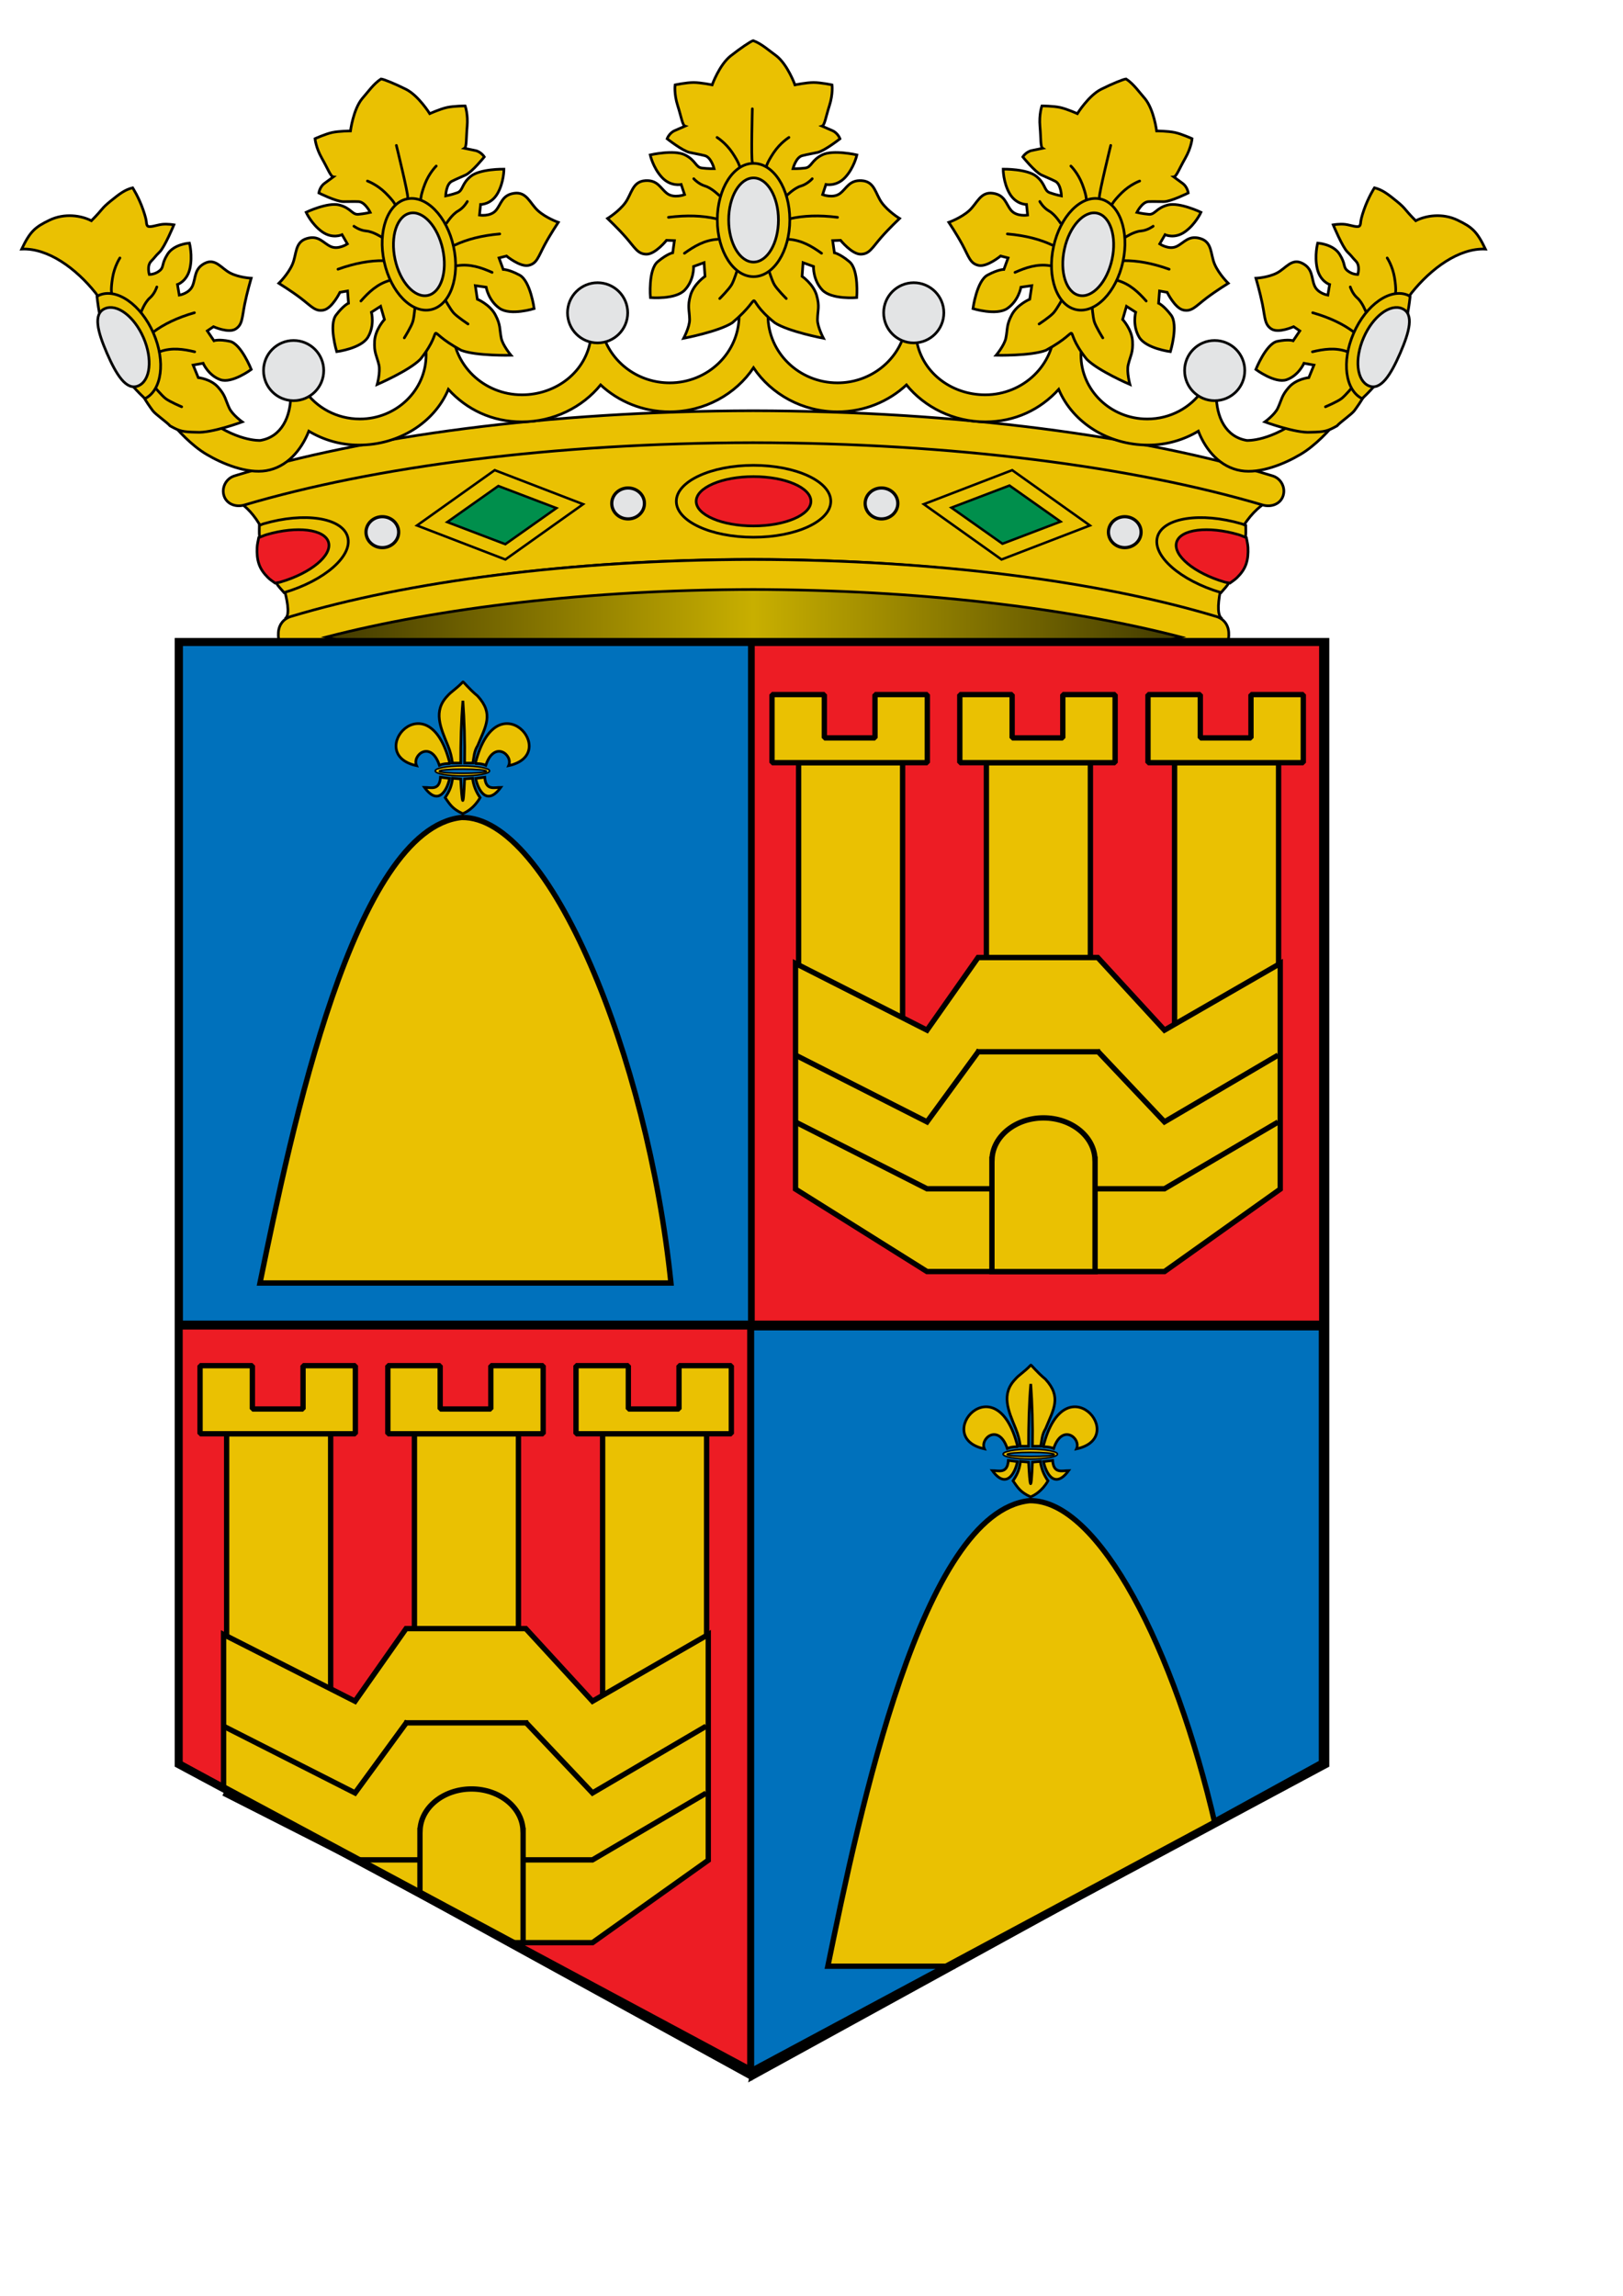 <?xml version="1.0" encoding="UTF-8" standalone="no"?>
<!-- Created with Inkscape (http://www.inkscape.org/) -->
<svg
   xmlns:dc="http://purl.org/dc/elements/1.1/"
   xmlns:cc="http://creativecommons.org/ns#"
   xmlns:rdf="http://www.w3.org/1999/02/22-rdf-syntax-ns#"
   xmlns:svg="http://www.w3.org/2000/svg"
   xmlns="http://www.w3.org/2000/svg"
   xmlns:xlink="http://www.w3.org/1999/xlink"
   xmlns:sodipodi="http://sodipodi.sourceforge.net/DTD/sodipodi-0.dtd"
   xmlns:inkscape="http://www.inkscape.org/namespaces/inkscape"
   width="210mm"
   height="297mm"
   id="svg2"
   sodipodi:version="0.32"
   inkscape:version="0.46"
   sodipodi:docname="MIO Monzón.svg"
   inkscape:output_extension="org.inkscape.output.svg.inkscape">
  <defs
     id="defs4">
    <inkscape:perspective
       sodipodi:type="inkscape:persp3d"
       inkscape:vp_x="0 : 526.18109 : 1"
       inkscape:vp_y="0 : 1000 : 0"
       inkscape:vp_z="744.09448 : 526.18109 : 1"
       inkscape:persp3d-origin="372.04724 : 350.78739 : 1"
       id="perspective10" />
    <inkscape:perspective
       id="perspective2390"
       inkscape:persp3d-origin="372.04724 : 350.78739 : 1"
       inkscape:vp_z="744.09448 : 526.18109 : 1"
       inkscape:vp_y="0 : 1000 : 0"
       inkscape:vp_x="0 : 526.18109 : 1"
       sodipodi:type="inkscape:persp3d" />
    <inkscape:perspective
       id="perspective3870"
       inkscape:persp3d-origin="372.04724 : 350.78739 : 1"
       inkscape:vp_z="744.09448 : 526.18109 : 1"
       inkscape:vp_y="0 : 1000 : 0"
       inkscape:vp_x="0 : 526.18109 : 1"
       sodipodi:type="inkscape:persp3d" />
    <linearGradient
       id="linearGradient4476">
      <stop
         id="stop4478"
         offset="0"
         style="stop-color:#403800;stop-opacity:1;" />
      <stop
         style="stop-color:#c8af00;stop-opacity:1;"
         offset="0.5"
         id="stop3321" />
      <stop
         id="stop4480"
         offset="1"
         style="stop-color:#403900;stop-opacity:1;" />
    </linearGradient>
    <inkscape:perspective
       id="perspective4336"
       inkscape:persp3d-origin="280 : 86.666667 : 1"
       inkscape:vp_z="560 : 130 : 1"
       inkscape:vp_y="0 : 1000 : 0"
       inkscape:vp_x="0 : 130 : 1"
       sodipodi:type="inkscape:persp3d" />
    <linearGradient
       inkscape:collect="always"
       xlink:href="#linearGradient4476"
       id="linearGradient2657"
       gradientUnits="userSpaceOnUse"
       gradientTransform="translate(10.214,484.986)"
       x1="133.797"
       y1="343.12"
       x2="416.203"
       y2="343.12" />
  </defs>
  <sodipodi:namedview
     id="base"
     pagecolor="#ffffff"
     bordercolor="#666666"
     borderopacity="1.0"
     inkscape:pageopacity="0.0"
     inkscape:pageshadow="2"
     inkscape:zoom="0.5569476"
     inkscape:cx="569.3603"
     inkscape:cy="659.06512"
     inkscape:document-units="px"
     inkscape:current-layer="g3563"
     showgrid="false"
     inkscape:window-width="1024"
     inkscape:window-height="708"
     inkscape:window-x="0"
     inkscape:window-y="26" />
  <g
     inkscape:label="Capa 1"
     inkscape:groupmode="layer"
     id="layer1">
    <g
       id="g3563">
      <g
         id="g2522"
         transform="matrix(1.304,0,0,1.304,-123.394,-150.852)">
        <g
           transform="translate(206.732,-508.965)"
           id="g4344"
           inkscape:label="Capa 1">
          <g
             id="g6758"
             transform="matrix(1.14,0,0,1.14,-154.648,65.581)">
            <path
               sodipodi:nodetypes="ccscccccc"
               d="M 284.706,674.39 C 223.93,674.508 169.381,682.126 130.985,693.95 C 134.175,692.436 129.459,678.873 125.494,668.651 C 120.698,656.286 113.657,654.461 113.657,654.461 C 156.106,641.922 219.196,633.077 284.963,632.994 C 350.754,633.077 414.169,641.635 456.623,654.174 C 456.623,654.174 448.227,656.919 443.434,669.285 C 439.47,679.506 436.243,692.436 439.438,693.95 C 401.047,682.126 345.478,674.508 284.706,674.39"
               style="font-size:12px;fill:#eac102;fill-opacity:1;stroke:#000000;stroke-width:0.877;stroke-miterlimit:4;stroke-dasharray:none;stroke-opacity:1"
               id="path9241" />
            <path
               d="M 285.074,636.008 C 219.307,636.112 160.217,643.937 117.768,656.496 C 114.938,657.344 111.945,656.234 111.028,653.557 C 110.111,650.875 111.634,647.798 114.464,646.93 C 157.096,633.854 217.71,625.644 285.088,625.506 C 352.482,625.629 413.327,633.854 455.964,646.93 C 458.794,647.798 460.318,650.875 459.4,653.557 C 458.478,656.234 455.485,657.344 452.66,656.496 C 410.206,643.937 350.865,636.112 285.074,636.008"
               style="font-size:12px;fill:#eac102;fill-opacity:1;stroke:#000000;stroke-width:0.877;stroke-miterlimit:4;stroke-dasharray:none;stroke-opacity:1"
               id="path9243" />
            <path
               d="M 285.324,585.405 L 291.08,586.486 C 290.152,588.865 289.96,591.465 289.96,594.203 C 289.96,606.404 300.216,616.332 312.841,616.332 C 322.975,616.332 331.606,609.918 334.57,601.057 C 334.903,601.292 336.753,593.054 337.708,593.154 C 338.509,593.24 338.424,601.713 338.72,601.56 C 340.185,612.718 350.16,620.267 361.39,620.267 C 373.996,620.267 384.219,610.392 384.219,598.166 C 384.219,597.257 384.168,596.347 384.046,595.466 L 391.211,588.21 L 395.06,597.458 C 393.529,600.363 392.92,603.623 392.92,607.117 C 392.92,618.783 402.684,628.218 414.738,628.218 C 422.32,628.218 428.979,624.489 432.89,618.831 L 437.474,612.871 L 437.441,620.181 C 437.441,627.523 440.476,634.11 447.487,635.273 C 447.487,635.273 455.537,635.781 466.2,627.222 C 476.872,618.663 482.749,611.574 482.749,611.574 L 483.667,620.147 C 483.667,620.147 474.812,634.144 465.169,639.849 C 459.901,642.99 451.898,646.278 445.534,645.215 C 438.8,644.1 434.004,638.581 431.532,632.219 C 426.731,635.106 421.065,636.791 414.996,636.791 C 401.954,636.791 390.232,629.481 385.596,618.476 C 379.597,625.092 371.243,629.161 361.446,629.161 C 351.031,629.161 341.492,624.369 335.512,617.007 C 329.635,622.478 321.645,625.853 312.841,625.853 C 301.312,625.853 291.028,620.08 285.198,611.368 C 279.377,620.08 269.102,625.853 257.591,625.853 C 248.792,625.853 240.784,622.478 234.902,617.007 C 228.946,624.369 219.388,629.161 208.977,629.161 C 199.176,629.161 190.821,625.092 184.818,618.476 C 180.186,629.481 168.47,636.791 155.423,636.791 C 149.349,636.791 143.706,635.106 138.911,632.219 C 136.415,638.581 131.619,644.1 124.904,645.215 C 118.54,646.278 110.536,642.99 105.254,639.849 C 95.607,634.144 86.761,620.147 86.761,620.147 L 87.688,611.574 C 87.688,611.574 93.57,618.663 104.224,627.222 C 114.896,635.795 122.937,635.273 122.937,635.273 C 129.947,634.11 132.977,627.523 132.977,620.181 L 132.944,612.871 L 137.529,618.831 C 141.435,624.489 148.117,628.218 155.685,628.218 C 167.734,628.218 177.498,618.783 177.498,607.117 C 177.498,603.623 176.885,600.363 175.354,597.458 L 179.203,588.21 L 186.377,595.466 C 186.27,596.347 186.204,597.257 186.204,598.166 C 186.204,610.392 196.413,620.267 209.029,620.267 C 220.277,620.267 230.233,612.718 231.699,601.56 C 232.013,601.713 231.929,593.24 232.725,593.154 C 233.671,593.054 235.535,601.292 235.848,601.057 C 238.831,609.918 247.448,616.332 257.615,616.332 C 270.236,616.332 280.458,606.404 280.458,594.203 C 280.458,591.465 280.299,588.865 279.358,586.486 L 285.324,585.405"
               style="font-size:12px;fill:#eac102;fill-opacity:1;stroke:#000000;stroke-width:0.877;stroke-miterlimit:4;stroke-dasharray:none;stroke-opacity:1"
               id="path9245" />
            <path
               d="M 124.012,612.282 C 124.012,606.831 128.447,602.397 133.899,602.397 C 139.378,602.397 143.812,606.831 143.812,612.282 C 143.812,617.763 139.378,622.197 133.899,622.197 C 128.447,622.197 124.012,617.763 124.012,612.282"
               style="font-size:12px;fill:#e3e4e5;fill-opacity:1;stroke:#000000;stroke-width:0.877;stroke-miterlimit:4;stroke-dasharray:none;stroke-opacity:1"
               id="path9247" />
            <path
               id="path9249"
               style="font-size:12px;fill:#e3e4e5;fill-opacity:1;stroke:#000000;stroke-width:0.877;stroke-miterlimit:4;stroke-dasharray:none;stroke-opacity:1"
               d="M 224.012,593.282 C 224.012,587.831 228.447,583.397 233.899,583.397 C 239.378,583.397 243.812,587.831 243.812,593.282 C 243.812,598.763 239.378,603.197 233.899,603.197 C 228.447,603.197 224.012,598.763 224.012,593.282" />
            <path
               id="path9251"
               style="font-size:12px;fill:#e3e4e5;fill-opacity:1;stroke:#000000;stroke-width:0.877;stroke-miterlimit:4;stroke-dasharray:none;stroke-opacity:1"
               d="M 427.012,612.282 C 427.012,606.831 431.447,602.397 436.899,602.397 C 442.378,602.397 446.812,606.831 446.812,612.282 C 446.812,617.763 442.378,622.197 436.899,622.197 C 431.447,622.197 427.012,617.763 427.012,612.282" />
            <path
               d="M 328.012,593.282 C 328.012,587.831 332.447,583.397 337.899,583.397 C 343.378,583.397 347.812,587.831 347.812,593.282 C 347.812,598.763 343.378,603.197 337.899,603.197 C 332.447,603.197 328.012,598.763 328.012,593.282"
               style="font-size:12px;fill:#e3e4e5;fill-opacity:1;stroke:#000000;stroke-width:0.877;stroke-miterlimit:4;stroke-dasharray:none;stroke-opacity:1"
               id="path9253" />
            <path
               sodipodi:nodetypes="cscscscscsscsscsccssscsscccscscccssccccsscccscscccsscsssccscsscsscscscsccc"
               id="path9255"
               d="M 285.089,503.767 C 284.199,504.033 280.864,506.299 277.683,508.799 C 273.978,511.709 271.589,518.33 271.589,518.33 C 271.589,518.33 267.845,517.549 265.464,517.549 C 263.083,517.549 259.402,518.33 259.402,518.33 C 259.402,518.33 259.007,521.237 260.245,525.111 C 261.483,528.985 261.81,531.601 262.683,531.892 C 262.683,531.892 261.16,532.567 259.308,533.361 C 257.456,534.155 256.777,536.049 256.777,536.049 C 256.777,536.049 261.801,540.019 264.183,540.549 C 266.564,541.078 267.066,541.082 269.183,541.611 C 271.3,542.14 272.245,545.892 272.245,545.892 C 272.245,545.892 270.331,545.938 268.214,545.674 C 266.097,545.409 266.265,543.168 262.652,541.361 C 259.038,539.554 251.214,541.361 251.214,541.361 C 251.214,541.361 252.116,545.53 255.027,548.705 C 257.937,551.88 261.402,551.08 261.402,551.08 L 262.527,554.424 C 262.527,554.424 259.042,555.762 256.777,554.049 C 254.55,552.365 253.731,549.565 249.62,549.83 C 245.323,550.106 245.143,554.169 243.027,557.08 C 240.91,559.99 237.183,562.267 237.183,562.267 C 237.183,562.267 240.703,565.61 243.214,568.486 C 246.234,571.945 247.116,574.017 250.027,574.017 C 252.937,574.017 256.589,569.455 256.589,569.455 L 259.183,569.549 L 258.62,573.549 C 258.62,573.549 256.858,573.84 253.683,576.486 C 250.508,579.132 251.277,588.299 251.277,588.299 C 251.277,588.299 259.551,589.018 262.589,585.799 C 265.719,582.482 265.495,578.049 265.495,578.049 L 268.933,576.799 L 269.245,581.299 C 269.245,581.299 265.522,583.844 264.464,587.549 C 263.406,591.253 264.122,592.329 264.183,595.486 C 264.229,597.895 262.214,601.674 262.214,601.674 C 262.214,601.674 273.716,599.49 278.214,596.58 C 290.182,586.412 280.663,587.386 292.214,596.58 C 296.712,599.49 308.214,601.674 308.214,601.674 C 308.214,601.674 306.199,597.895 306.245,595.486 C 306.306,592.329 307.022,591.253 305.964,587.549 C 304.906,583.844 301.183,581.299 301.183,581.299 L 301.495,576.799 L 304.933,578.049 C 304.933,578.049 304.709,582.482 307.839,585.799 C 310.877,589.018 319.152,588.299 319.152,588.299 C 319.152,588.299 319.921,579.132 316.745,576.486 C 313.57,573.84 311.808,573.549 311.808,573.549 L 311.245,569.549 L 313.839,569.455 C 313.839,569.455 317.522,574.017 320.433,574.017 C 323.343,574.017 324.194,571.945 327.214,568.486 C 329.725,565.61 333.245,562.267 333.245,562.267 C 333.245,562.267 329.518,559.99 327.402,557.08 C 325.285,554.169 325.105,550.106 320.808,549.83 C 316.697,549.565 315.878,552.365 313.652,554.049 C 311.387,555.762 307.933,554.424 307.933,554.424 L 309.027,551.08 C 309.027,551.08 312.491,551.88 315.402,548.705 C 318.312,545.53 319.214,541.361 319.214,541.361 C 319.214,541.361 311.39,539.554 307.777,541.361 C 304.163,543.168 304.331,545.409 302.214,545.674 C 300.097,545.938 298.183,545.892 298.183,545.892 C 298.183,545.892 299.129,542.14 301.245,541.611 C 303.362,541.082 303.864,541.078 306.245,540.549 C 308.627,540.019 313.652,536.049 313.652,536.049 C 313.652,536.049 312.973,534.155 311.12,533.361 C 309.268,532.567 307.745,531.892 307.745,531.892 C 308.618,531.601 308.945,528.985 310.183,525.111 C 311.421,521.237 311.027,518.33 311.027,518.33 C 311.027,518.33 307.345,517.549 304.964,517.549 C 302.583,517.549 298.839,518.33 298.839,518.33 C 298.839,518.33 296.45,511.709 292.745,508.799 C 290.319,507.055 287.848,504.774 285.089,503.767 z"
               style="fill:#eac102;fill-opacity:1;fill-rule:evenodd;stroke:#000000;stroke-width:0.877;stroke-linecap:butt;stroke-linejoin:miter;stroke-miterlimit:4;stroke-dasharray:none;stroke-opacity:1" />
            <path
               id="path9257"
               d="M 279.995,578.753 C 279.995,578.753 278.9,582.475 278.024,584.008 C 277.148,585.541 274.083,588.607 274.083,588.607"
               style="fill:none;fill-rule:evenodd;stroke:#000000;stroke-width:0.877;stroke-linecap:round;stroke-linejoin:miter;stroke-miterlimit:4;stroke-dasharray:none;stroke-opacity:1" />
            <path
               sodipodi:nodetypes="cc"
               id="path9259"
               d="M 273.426,569.117 C 269.112,569.363 265.669,571.428 262.477,573.716"
               style="fill:none;fill-rule:evenodd;stroke:#000000;stroke-width:0.877;stroke-linecap:round;stroke-linejoin:miter;stroke-miterlimit:4;stroke-dasharray:none;stroke-opacity:1" />
            <path
               sodipodi:nodetypes="cc"
               id="path9261"
               d="M 272.769,562.329 C 268.42,561.35 263.321,561.12 257.221,561.891"
               style="fill:none;fill-rule:evenodd;stroke:#000000;stroke-width:0.877;stroke-linecap:round;stroke-linejoin:miter;stroke-miterlimit:4;stroke-dasharray:none;stroke-opacity:1" />
            <path
               id="path9263"
               d="M 273.864,554.665 C 273.864,554.665 271.455,552.256 269.265,551.599 C 267.075,550.942 265.543,549.191 265.543,549.191"
               style="fill:none;fill-rule:evenodd;stroke:#000000;stroke-width:0.877;stroke-linecap:round;stroke-linejoin:miter;stroke-miterlimit:4;stroke-dasharray:none;stroke-opacity:1" />
            <path
               id="path9265"
               d="M 284.813,543.716 C 284.375,542.621 284.813,526.198 284.813,526.198"
               style="fill:none;fill-rule:evenodd;stroke:#000000;stroke-width:0.877;stroke-linecap:round;stroke-linejoin:miter;stroke-miterlimit:4;stroke-dasharray:none;stroke-opacity:1" />
            <path
               sodipodi:nodetypes="czc"
               id="path9267"
               d="M 280.652,545.249 C 280.652,545.249 280.503,544.039 278.243,540.65 C 276.053,537.366 273.207,535.614 273.207,535.614"
               style="fill:none;fill-rule:evenodd;stroke:#000000;stroke-width:0.877;stroke-linecap:round;stroke-linejoin:miter;stroke-miterlimit:4;stroke-dasharray:none;stroke-opacity:1" />
            <path
               style="fill:none;fill-rule:evenodd;stroke:#000000;stroke-width:0.877;stroke-linecap:round;stroke-linejoin:miter;stroke-miterlimit:4;stroke-dasharray:none;stroke-opacity:1"
               d="M 290.068,578.753 C 290.068,578.753 291.163,582.475 292.039,584.008 C 292.915,585.541 295.98,588.607 295.98,588.607"
               id="path9269" />
            <path
               style="fill:none;fill-rule:evenodd;stroke:#000000;stroke-width:0.877;stroke-linecap:round;stroke-linejoin:miter;stroke-miterlimit:4;stroke-dasharray:none;stroke-opacity:1"
               d="M 296.637,569.117 C 300.951,569.363 304.394,571.428 307.586,573.716"
               id="path9271"
               sodipodi:nodetypes="cc" />
            <path
               style="fill:none;fill-rule:evenodd;stroke:#000000;stroke-width:0.877;stroke-linecap:round;stroke-linejoin:miter;stroke-miterlimit:4;stroke-dasharray:none;stroke-opacity:1"
               d="M 297.294,562.329 C 301.643,561.35 306.742,561.12 312.842,561.891"
               id="path9273"
               sodipodi:nodetypes="cc" />
            <path
               style="fill:none;fill-rule:evenodd;stroke:#000000;stroke-width:0.877;stroke-linecap:round;stroke-linejoin:miter;stroke-miterlimit:4;stroke-dasharray:none;stroke-opacity:1"
               d="M 296.199,554.665 C 296.199,554.665 298.608,552.256 300.798,551.599 C 302.988,550.942 304.521,549.191 304.521,549.191"
               id="path9275" />
            <path
               style="fill:none;fill-rule:evenodd;stroke:#000000;stroke-width:0.877;stroke-linecap:round;stroke-linejoin:miter;stroke-miterlimit:4;stroke-dasharray:none;stroke-opacity:1"
               d="M 289.411,545.249 C 289.411,545.249 289.56,544.039 291.82,540.65 C 294.01,537.366 296.856,535.614 296.856,535.614"
               id="path9277"
               sodipodi:nodetypes="czc" />
            <path
               id="path9279"
               style="font-size:12px;fill:#eac102;fill-opacity:1;stroke:#000000;stroke-width:0.877;stroke-miterlimit:4;stroke-dasharray:none;stroke-opacity:1"
               d="M 273.29,562.752 C 273.29,552.449 278.626,544.138 285.203,544.138 C 291.78,544.138 297.138,552.449 297.138,562.752 C 297.138,573.063 291.802,581.402 285.203,581.402 C 278.626,581.402 273.29,573.063 273.29,562.752" />
            <path
               d="M 277.031,562.756 C 277.031,555.104 280.693,548.931 285.206,548.931 C 289.72,548.931 293.397,555.104 293.397,562.756 C 293.397,570.415 289.735,576.609 285.206,576.609 C 280.693,576.609 277.031,570.415 277.031,562.756"
               style="font-size:12px;fill:#e3e4e5;fill-opacity:1;stroke:#000000;stroke-width:0.877;stroke-miterlimit:4;stroke-dasharray:none;stroke-opacity:1"
               id="path9281" />
            <path
               style="fill:#eac102;fill-opacity:1;fill-rule:evenodd;stroke:#000000;stroke-width:0.877;stroke-linecap:butt;stroke-linejoin:miter;stroke-miterlimit:4;stroke-dasharray:none;stroke-opacity:1"
               d="M 407.758,516.38 C 406.849,516.454 403.175,517.972 399.599,519.75 C 395.434,521.821 391.737,527.791 391.737,527.791 C 391.737,527.791 388.321,526.246 386.042,525.749 C 383.764,525.253 380.075,525.248 380.075,525.248 C 380.075,525.248 379.078,528.006 379.437,532.049 C 379.797,536.093 379.552,538.717 380.325,539.184 C 380.325,539.184 378.724,539.525 376.783,539.914 C 374.841,540.303 373.788,542.012 373.788,542.012 C 373.788,542.012 377.75,546.94 379.916,547.954 C 382.082,548.968 382.562,549.077 384.474,550.035 C 386.387,550.994 386.493,554.857 386.493,554.857 C 386.493,554.857 384.651,554.503 382.682,553.803 C 380.713,553.102 381.351,550.948 378.278,548.428 C 375.205,545.909 367.333,546.042 367.333,546.042 C 367.333,546.042 367.308,550.303 369.417,554.013 C 371.526,557.722 375.011,557.663 375.011,557.663 L 375.375,561.165 C 375.375,561.165 371.755,561.745 369.953,559.599 C 368.181,557.489 367.994,554.583 364.004,553.984 C 359.833,553.357 358.795,557.289 356.15,559.691 C 353.504,562.093 349.453,563.54 349.453,563.54 C 349.453,563.54 352.109,567.541 353.899,570.875 C 356.052,574.884 356.454,577.093 359.239,577.701 C 362.025,578.308 366.491,574.612 366.491,574.612 L 368.953,575.245 L 367.563,579.036 C 367.563,579.036 365.814,578.953 362.212,580.876 C 358.61,582.798 357.393,591.915 357.393,591.915 C 357.393,591.915 365.158,594.344 368.751,591.833 C 372.452,589.245 373.183,584.867 373.183,584.867 L 376.738,584.363 L 376.079,588.825 C 376.079,588.825 371.974,590.535 370.172,593.934 C 368.37,597.332 368.826,598.533 368.212,601.63 C 367.743,603.994 365.01,607.265 365.01,607.265 C 365.01,607.265 376.481,607.532 381.405,605.627 C 395.024,598.189 385.707,597.154 394.802,608.548 C 398.486,612.33 409.027,616.863 409.027,616.863 C 409.027,616.863 407.904,612.751 408.462,610.407 C 409.193,607.335 410.107,606.433 409.884,602.593 C 409.66,598.753 406.64,595.489 406.64,595.489 L 407.898,591.157 L 410.921,593.096 C 410.921,593.096 409.763,597.381 412.051,601.275 C 414.272,605.054 422.343,606.078 422.343,606.078 C 422.343,606.078 425.032,597.282 422.557,594.034 C 420.083,590.786 418.458,590.134 418.458,590.134 L 418.772,586.108 L 421.274,586.558 C 421.274,586.558 423.827,591.784 426.612,592.392 C 429.397,592.999 430.652,591.151 434.279,588.402 C 437.295,586.116 441.376,583.585 441.376,583.585 C 441.376,583.585 438.294,580.583 436.889,577.297 C 435.483,574.012 436.177,570.005 432.124,568.838 C 428.247,567.721 426.866,570.286 424.377,571.466 C 421.845,572.668 418.825,570.639 418.825,570.639 L 420.584,567.601 C 420.584,567.601 423.729,569.105 427.19,566.61 C 430.652,564.115 432.403,560.231 432.403,560.231 C 432.403,560.231 425.301,556.833 421.458,557.844 C 417.616,558.856 417.299,561.08 415.217,560.897 C 413.135,560.714 411.313,560.27 411.313,560.27 C 411.313,560.27 413.017,556.801 415.155,556.726 C 417.294,556.65 417.775,556.751 420.166,556.731 C 422.558,556.711 428.212,553.88 428.212,553.88 C 428.212,553.88 427.966,551.888 426.362,550.726 C 424.759,549.564 423.446,548.586 423.446,548.586 C 424.343,548.484 425.213,545.996 427.223,542.469 C 429.233,538.943 429.475,536.02 429.475,536.02 C 429.475,536.02 426.119,534.488 423.84,533.992 C 421.562,533.495 417.813,533.477 417.813,533.477 C 417.813,533.477 416.937,526.51 414.012,522.893 C 412.062,520.683 410.184,517.939 407.758,516.38 z"
               id="path9283"
               sodipodi:nodetypes="cscscscscsscsscsccssscsscccscscccssccccsscccscscccsscsssccscsscsscscscsccc" />
            <path
               style="fill:none;fill-rule:evenodd;stroke:#000000;stroke-width:0.877;stroke-linecap:round;stroke-linejoin:miter;stroke-miterlimit:4;stroke-dasharray:none;stroke-opacity:1"
               d="M 386.908,588.58 C 386.908,588.58 385.067,591.989 383.902,593.304 C 382.738,594.619 379.151,596.974 379.151,596.974"
               id="path9285" />
            <path
               style="fill:none;fill-rule:evenodd;stroke:#000000;stroke-width:0.877;stroke-linecap:round;stroke-linejoin:miter;stroke-miterlimit:4;stroke-dasharray:none;stroke-opacity:1"
               d="M 382.674,577.796 C 378.494,577.136 374.76,578.435 371.217,580.004"
               id="path9287"
               sodipodi:nodetypes="cc" />
            <path
               style="fill:none;fill-rule:evenodd;stroke:#000000;stroke-width:0.877;stroke-linecap:round;stroke-linejoin:miter;stroke-miterlimit:4;stroke-dasharray:none;stroke-opacity:1"
               d="M 383.492,571.026 C 379.539,569.162 374.709,567.873 368.708,567.354"
               id="path9289"
               sodipodi:nodetypes="cc" />
            <path
               style="fill:none;fill-rule:evenodd;stroke:#000000;stroke-width:0.877;stroke-linecap:round;stroke-linejoin:miter;stroke-miterlimit:4;stroke-dasharray:none;stroke-opacity:1"
               d="M 386.173,563.766 C 386.173,563.766 384.381,560.91 382.425,559.812 C 380.47,558.713 379.376,556.681 379.376,556.681"
               id="path9291" />
            <path
               style="fill:none;fill-rule:evenodd;stroke:#000000;stroke-width:0.877;stroke-linecap:round;stroke-linejoin:miter;stroke-miterlimit:4;stroke-dasharray:none;stroke-opacity:1"
               d="M 398.982,555.353 C 398.796,554.192 402.715,538.237 402.715,538.237"
               id="path9293" />
            <path
               style="fill:none;fill-rule:evenodd;stroke:#000000;stroke-width:0.877;stroke-linecap:round;stroke-linejoin:miter;stroke-miterlimit:4;stroke-dasharray:none;stroke-opacity:1"
               d="M 394.674,555.983 C 394.674,555.983 394.789,554.77 393.349,550.987 C 391.954,547.321 389.603,545.016 389.603,545.016"
               id="path9295"
               sodipodi:nodetypes="czc" />
            <path
               id="path9297"
               d="M 396.547,590.682 C 396.547,590.682 396.801,594.548 397.313,596.228 C 397.825,597.909 400.105,601.544 400.105,601.544"
               style="fill:none;fill-rule:evenodd;stroke:#000000;stroke-width:0.877;stroke-linecap:round;stroke-linejoin:miter;stroke-miterlimit:4;stroke-dasharray:none;stroke-opacity:1" />
            <path
               sodipodi:nodetypes="cc"
               id="path9299"
               d="M 404.886,582.639 C 408.961,583.779 411.816,586.515 414.383,589.417"
               style="fill:none;fill-rule:evenodd;stroke:#000000;stroke-width:0.877;stroke-linecap:round;stroke-linejoin:miter;stroke-miterlimit:4;stroke-dasharray:none;stroke-opacity:1" />
            <path
               sodipodi:nodetypes="cc"
               id="path9301"
               d="M 406.961,576.144 C 411.331,576.094 416.259,576.933 421.931,578.96"
               style="fill:none;fill-rule:evenodd;stroke:#000000;stroke-width:0.877;stroke-linecap:round;stroke-linejoin:miter;stroke-miterlimit:4;stroke-dasharray:none;stroke-opacity:1" />
            <path
               id="path9303"
               d="M 407.546,568.427 C 407.546,568.427 410.364,566.576 412.599,566.391 C 414.835,566.206 416.675,564.814 416.675,564.814"
               style="fill:none;fill-rule:evenodd;stroke:#000000;stroke-width:0.877;stroke-linecap:round;stroke-linejoin:miter;stroke-miterlimit:4;stroke-dasharray:none;stroke-opacity:1" />
            <path
               sodipodi:nodetypes="czc"
               id="path9305"
               d="M 403.056,557.811 C 403.056,557.811 403.457,556.66 406.341,553.82 C 409.136,551.068 412.233,549.95 412.233,549.95"
               style="fill:none;fill-rule:evenodd;stroke:#000000;stroke-width:0.877;stroke-linecap:round;stroke-linejoin:miter;stroke-miterlimit:4;stroke-dasharray:none;stroke-opacity:1" />
            <path
               d="M 383.9,571.548 C 386.095,561.482 392.973,554.475 399.266,555.847 C 405.559,557.22 408.916,566.458 406.721,576.524 C 404.524,586.598 397.641,593.632 391.327,592.255 C 385.034,590.883 381.704,581.622 383.9,571.548"
               style="font-size:12px;fill:#eac102;fill-opacity:1;stroke:#000000;stroke-width:0.877;stroke-miterlimit:4;stroke-dasharray:none;stroke-opacity:1"
               id="path9307" />
            <path
               id="path9309"
               style="font-size:12px;fill:#e3e4e5;fill-opacity:1;stroke:#000000;stroke-width:0.877;stroke-miterlimit:4;stroke-dasharray:none;stroke-opacity:1"
               d="M 387.48,572.333 C 389.11,564.857 393.929,559.589 398.248,560.531 C 402.567,561.473 404.77,568.272 403.14,575.748 C 401.508,583.231 396.685,588.518 392.351,587.573 C 388.033,586.631 385.848,579.816 387.48,572.333" />
            <path
               sodipodi:nodetypes="cscscscscsscsscsccssscsscccscscccssccccsscccscscccsscsssccscsscsscscscsccc"
               id="path9311"
               d="M 162.67,516.38 C 163.579,516.454 167.253,517.972 170.829,519.75 C 174.994,521.821 178.691,527.791 178.691,527.791 C 178.691,527.791 182.107,526.246 184.386,525.749 C 186.664,525.253 190.353,525.248 190.353,525.248 C 190.353,525.248 191.35,528.006 190.991,532.049 C 190.631,536.093 190.876,538.717 190.103,539.184 C 190.103,539.184 191.704,539.525 193.645,539.914 C 195.587,540.303 196.64,542.012 196.64,542.012 C 196.64,542.012 192.678,546.94 190.512,547.954 C 188.346,548.968 187.867,549.077 185.954,550.035 C 184.041,550.994 183.935,554.857 183.935,554.857 C 183.935,554.857 185.777,554.503 187.746,553.803 C 189.715,553.102 189.077,550.948 192.15,548.428 C 195.223,545.909 203.095,546.042 203.095,546.042 C 203.095,546.042 203.12,550.303 201.011,554.013 C 198.903,557.722 195.417,557.663 195.417,557.663 L 195.053,561.165 C 195.053,561.165 198.673,561.745 200.475,559.599 C 202.247,557.489 202.434,554.583 206.424,553.984 C 210.595,553.357 211.633,557.289 214.278,559.691 C 216.924,562.093 220.976,563.54 220.976,563.54 C 220.976,563.54 218.32,567.541 216.529,570.875 C 214.376,574.884 213.974,577.093 211.189,577.701 C 208.403,578.308 203.937,574.612 203.937,574.612 L 201.475,575.245 L 202.865,579.036 C 202.865,579.036 204.614,578.953 208.216,580.876 C 211.818,582.798 213.035,591.915 213.035,591.915 C 213.035,591.915 205.27,594.344 201.677,591.833 C 197.976,589.245 197.245,584.867 197.245,584.867 L 193.69,584.363 L 194.349,588.825 C 194.349,588.825 198.454,590.535 200.256,593.934 C 202.058,597.332 201.602,598.533 202.216,601.63 C 202.685,603.994 205.418,607.265 205.418,607.265 C 205.418,607.265 193.947,607.532 189.023,605.627 C 175.404,598.189 184.721,597.154 175.626,608.548 C 171.942,612.33 161.401,616.863 161.401,616.863 C 161.401,616.863 162.524,612.751 161.966,610.407 C 161.235,607.335 160.321,606.433 160.544,602.593 C 160.768,598.753 163.788,595.489 163.788,595.489 L 162.53,591.157 L 159.507,593.096 C 159.507,593.096 160.666,597.381 158.377,601.275 C 156.156,605.054 148.085,606.078 148.085,606.078 C 148.085,606.078 145.396,597.282 147.871,594.034 C 150.345,590.786 151.97,590.134 151.97,590.134 L 151.656,586.108 L 149.154,586.558 C 149.154,586.558 146.601,591.784 143.816,592.392 C 141.031,592.999 139.776,591.151 136.149,588.402 C 133.133,586.116 129.053,583.585 129.053,583.585 C 129.053,583.585 132.134,580.583 133.539,577.297 C 134.945,574.012 134.251,570.005 138.304,568.838 C 142.181,567.721 143.562,570.286 146.051,571.466 C 148.583,572.668 151.603,570.639 151.603,570.639 L 149.844,567.601 C 149.844,567.601 146.7,569.105 143.238,566.61 C 139.776,564.115 138.025,560.231 138.025,560.231 C 138.025,560.231 145.127,556.833 148.97,557.844 C 152.813,558.856 153.129,561.08 155.211,560.897 C 157.293,560.714 159.115,560.27 159.115,560.27 C 159.115,560.27 157.411,556.801 155.273,556.726 C 153.134,556.65 152.653,556.751 150.262,556.731 C 147.87,556.711 142.216,553.88 142.216,553.88 C 142.216,553.88 142.462,551.888 144.066,550.726 C 145.669,549.564 146.982,548.586 146.982,548.586 C 146.085,548.484 145.215,545.996 143.205,542.469 C 141.195,538.943 140.953,536.02 140.953,536.02 C 140.953,536.02 144.309,534.488 146.588,533.992 C 148.867,533.495 152.615,533.477 152.615,533.477 C 152.615,533.477 153.491,526.51 156.416,522.893 C 158.367,520.683 160.244,517.939 162.67,516.38 z"
               style="fill:#eac102;fill-opacity:1;fill-rule:evenodd;stroke:#000000;stroke-width:0.877;stroke-linecap:butt;stroke-linejoin:miter;stroke-miterlimit:4;stroke-dasharray:none;stroke-opacity:1" />
            <path
               id="path9313"
               d="M 183.52,588.58 C 183.52,588.58 185.361,591.989 186.526,593.304 C 187.691,594.619 191.277,596.974 191.277,596.974"
               style="fill:none;fill-rule:evenodd;stroke:#000000;stroke-width:0.877;stroke-linecap:round;stroke-linejoin:miter;stroke-miterlimit:4;stroke-dasharray:none;stroke-opacity:1" />
            <path
               sodipodi:nodetypes="cc"
               id="path9315"
               d="M 187.754,577.796 C 191.934,577.136 195.668,578.435 199.211,580.004"
               style="fill:none;fill-rule:evenodd;stroke:#000000;stroke-width:0.877;stroke-linecap:round;stroke-linejoin:miter;stroke-miterlimit:4;stroke-dasharray:none;stroke-opacity:1" />
            <path
               sodipodi:nodetypes="cc"
               id="path9317"
               d="M 186.936,571.026 C 190.889,569.162 195.719,567.873 201.72,567.354"
               style="fill:none;fill-rule:evenodd;stroke:#000000;stroke-width:0.877;stroke-linecap:round;stroke-linejoin:miter;stroke-miterlimit:4;stroke-dasharray:none;stroke-opacity:1" />
            <path
               id="path9319"
               d="M 184.256,563.766 C 184.256,563.766 186.047,560.91 188.003,559.812 C 189.958,558.713 191.052,556.681 191.052,556.681"
               style="fill:none;fill-rule:evenodd;stroke:#000000;stroke-width:0.877;stroke-linecap:round;stroke-linejoin:miter;stroke-miterlimit:4;stroke-dasharray:none;stroke-opacity:1" />
            <path
               id="path9321"
               d="M 171.446,555.353 C 171.632,554.192 167.714,538.237 167.714,538.237"
               style="fill:none;fill-rule:evenodd;stroke:#000000;stroke-width:0.877;stroke-linecap:round;stroke-linejoin:miter;stroke-miterlimit:4;stroke-dasharray:none;stroke-opacity:1" />
            <path
               sodipodi:nodetypes="czc"
               id="path9323"
               d="M 175.754,555.983 C 175.754,555.983 175.639,554.77 177.079,550.987 C 178.475,547.321 180.825,545.016 180.825,545.016"
               style="fill:none;fill-rule:evenodd;stroke:#000000;stroke-width:0.877;stroke-linecap:round;stroke-linejoin:miter;stroke-miterlimit:4;stroke-dasharray:none;stroke-opacity:1" />
            <path
               style="fill:none;fill-rule:evenodd;stroke:#000000;stroke-width:0.877;stroke-linecap:round;stroke-linejoin:miter;stroke-miterlimit:4;stroke-dasharray:none;stroke-opacity:1"
               d="M 173.881,590.682 C 173.881,590.682 173.627,594.548 173.115,596.228 C 172.604,597.909 170.323,601.544 170.323,601.544"
               id="path9325" />
            <path
               style="fill:none;fill-rule:evenodd;stroke:#000000;stroke-width:0.877;stroke-linecap:round;stroke-linejoin:miter;stroke-miterlimit:4;stroke-dasharray:none;stroke-opacity:1"
               d="M 165.542,582.639 C 161.467,583.779 158.613,586.515 156.045,589.417"
               id="path9327"
               sodipodi:nodetypes="cc" />
            <path
               style="fill:none;fill-rule:evenodd;stroke:#000000;stroke-width:0.877;stroke-linecap:round;stroke-linejoin:miter;stroke-miterlimit:4;stroke-dasharray:none;stroke-opacity:1"
               d="M 163.468,576.144 C 159.097,576.094 154.169,576.933 148.497,578.96"
               id="path9329"
               sodipodi:nodetypes="cc" />
            <path
               style="fill:none;fill-rule:evenodd;stroke:#000000;stroke-width:0.877;stroke-linecap:round;stroke-linejoin:miter;stroke-miterlimit:4;stroke-dasharray:none;stroke-opacity:1"
               d="M 162.882,568.427 C 162.882,568.427 160.064,566.576 157.829,566.391 C 155.593,566.206 153.753,564.814 153.753,564.814"
               id="path9331" />
            <path
               style="fill:none;fill-rule:evenodd;stroke:#000000;stroke-width:0.877;stroke-linecap:round;stroke-linejoin:miter;stroke-miterlimit:4;stroke-dasharray:none;stroke-opacity:1"
               d="M 167.372,557.811 C 167.372,557.811 166.971,556.66 164.087,553.82 C 161.292,551.068 158.195,549.95 158.195,549.95"
               id="path9333"
               sodipodi:nodetypes="czc" />
            <path
               id="path9335"
               style="font-size:12px;fill:#eac102;fill-opacity:1;stroke:#000000;stroke-width:0.877;stroke-miterlimit:4;stroke-dasharray:none;stroke-opacity:1"
               d="M 186.528,571.548 C 184.333,561.482 177.455,554.475 171.162,555.847 C 164.869,557.22 161.512,566.458 163.707,576.524 C 165.904,586.598 172.787,593.632 179.101,592.255 C 185.394,590.883 188.725,581.622 186.528,571.548" />
            <path
               d="M 182.949,572.333 C 181.318,564.857 176.499,559.589 172.18,560.531 C 167.861,561.473 165.658,568.272 167.288,575.748 C 168.92,583.231 173.744,588.518 178.077,587.573 C 182.395,586.631 184.58,579.816 182.949,572.333"
               style="font-size:12px;fill:#e3e4e5;fill-opacity:1;stroke:#000000;stroke-width:0.877;stroke-miterlimit:4;stroke-dasharray:none;stroke-opacity:1"
               id="path9337" />
            <path
               sodipodi:nodetypes="cccsscccscscccsscsssccscsscsscszzczczccssssssc"
               id="path9339"
               d="M 93.27,630.488 C 96.376,632.223 97.274,632.487 102.011,632.58 C 106.876,632.933 117.011,629.174 117.011,629.174 C 117.011,629.174 113.769,626.829 112.761,624.674 C 111.44,621.849 111.529,620.523 109.074,617.767 C 106.618,615.011 102.542,614.611 102.542,614.611 L 100.855,610.486 L 104.136,609.892 C 104.136,609.892 105.878,613.909 109.824,615.299 C 113.653,616.647 119.98,611.924 119.98,611.924 C 119.98,611.924 116.608,603.447 112.917,602.674 C 109.227,601.901 107.699,602.486 107.699,602.486 L 105.511,599.236 L 107.542,597.861 C 107.542,597.861 112.462,600.081 114.792,598.642 C 117.123,597.204 116.906,594.946 117.824,590.392 C 118.586,586.605 119.949,581.924 119.949,581.924 C 119.949,581.924 116,581.735 113.042,580.205 C 110.084,578.675 108.165,575.17 104.605,577.049 C 101.199,578.846 101.75,581.739 100.699,584.33 C 99.628,586.966 96.292,587.486 96.292,587.486 L 95.699,583.986 C 95.699,583.986 98.84,582.985 99.792,578.736 C 100.745,574.487 99.636,570.361 99.636,570.361 C 99.636,570.361 94.522,570.667 92.413,574.053 C 90.304,577.438 91.384,578.187 89.804,579.467 C 88.224,580.748 86.437,580.688 86.437,580.688 C 86.437,580.688 85.566,577.857 87.031,576.342 C 88.496,574.828 88.16,574.935 89.837,573.289 C 91.514,571.644 94.531,564.36 94.531,564.36 C 94.531,564.36 92.446,563.989 90.618,564.202 C 88.791,564.414 86.228,565.508 85.742,564.577 C 85.255,563.645 85.91,563.768 84.435,559.504 C 82.96,555.24 80.959,552.178 80.959,552.178 C 78.506,552.791 76.77,554.034 73.625,556.605 C 70.481,559.176 71.473,558.884 67.386,563.017 C 64.11,561.319 58.621,560.403 53.605,562.823 C 48.828,565.128 47.238,566.5 44.448,572.335 C 53.165,571.941 62.369,578.762 68.761,586.767 C 69.678,587.996 70.568,589.383 71.449,590.892 C 72.329,592.402 73.178,594.009 74.011,595.705 C 75.678,599.096 77.254,602.792 78.667,606.361 C 80.08,609.93 81.344,613.372 82.417,616.361 C 82.954,617.856 83.671,619.402 84.542,620.924 C 85.414,622.445 86.45,623.968 87.542,625.455 C 88.463,626.709 92.268,629.298 93.27,630.488 z"
               style="fill:#eac102;fill-opacity:1;fill-rule:evenodd;stroke:#000000;stroke-width:0.877;stroke-linecap:butt;stroke-linejoin:miter;stroke-miterlimit:4;stroke-dasharray:none;stroke-opacity:1" />
            <path
               id="path9341"
               d="M 87.963,617.423 C 87.963,617.423 90.407,620.42 91.787,621.493 C 93.168,622.565 97.083,624.208 97.083,624.208"
               style="fill:none;fill-rule:evenodd;stroke:#000000;stroke-width:0.877;stroke-linecap:round;stroke-linejoin:miter;stroke-miterlimit:4;stroke-dasharray:none;stroke-opacity:1" />
            <path
               sodipodi:nodetypes="cc"
               id="path9343"
               d="M 89.905,606.078 C 93.796,604.658 97.645,605.239 101.363,606.12"
               style="fill:none;fill-rule:evenodd;stroke:#000000;stroke-width:0.877;stroke-linecap:round;stroke-linejoin:miter;stroke-miterlimit:4;stroke-dasharray:none;stroke-opacity:1" />
            <path
               sodipodi:nodetypes="cc"
               id="path9345"
               d="M 87.782,599.6 C 91.216,597.042 95.608,594.887 101.279,593.268"
               style="fill:none;fill-rule:evenodd;stroke:#000000;stroke-width:0.877;stroke-linecap:round;stroke-linejoin:miter;stroke-miterlimit:4;stroke-dasharray:none;stroke-opacity:1" />
            <path
               id="path9347"
               d="M 83.769,592.986 C 83.769,592.986 84.929,589.857 86.593,588.419 C 88.257,586.982 88.908,584.79 88.908,584.79"
               style="fill:none;fill-rule:evenodd;stroke:#000000;stroke-width:0.877;stroke-linecap:round;stroke-linejoin:miter;stroke-miterlimit:4;stroke-dasharray:none;stroke-opacity:1" />
            <path
               sodipodi:nodetypes="czc"
               id="path9349"
               d="M 74.053,586.937 C 74.053,586.937 73.703,585.77 74.341,581.799 C 74.959,577.951 76.765,575.258 76.765,575.258"
               style="fill:none;fill-rule:evenodd;stroke:#000000;stroke-width:0.877;stroke-linecap:round;stroke-linejoin:miter;stroke-miterlimit:4;stroke-dasharray:none;stroke-opacity:1" />
            <path
               id="path9351"
               d="M 85.011,621.517 C 90.551,618.793 91.853,609.337 87.824,600.049 C 83.724,590.597 75.7,585.009 69.917,587.517 C 69.661,587.628 69.468,587.848 69.23,587.986 C 69.437,589.514 69.377,589.522 69.667,591.33 C 70.145,594.305 70.729,597.5 71.417,600.392 C 72.106,603.284 72.911,605.88 73.792,607.642 C 74.674,609.405 75.989,611.332 77.449,613.205 C 78.908,615.078 80.505,616.901 82.011,618.517 C 83.626,620.251 83.978,620.518 85.011,621.517 z"
               style="font-size:12px;fill:#eac102;fill-opacity:1;stroke:#000000;stroke-width:0.877;stroke-miterlimit:4;stroke-dasharray:none;stroke-opacity:1" />
            <path
               sodipodi:nodetypes="csssc"
               id="path9353"
               style="font-size:12px;fill:#e3e4e5;fill-opacity:1;stroke:#000000;stroke-width:0.877;stroke-miterlimit:4;stroke-dasharray:none;stroke-opacity:1"
               d="M 72.484,606.545 C 69.439,599.525 67.852,593.64 71.821,591.919 C 75.789,590.197 81.48,594.458 84.525,601.478 C 87.572,608.504 86.817,615.583 82.835,617.31 C 78.866,619.032 75.532,613.571 72.484,606.545" />
            <path
               style="fill:#eac102;fill-opacity:1;fill-rule:evenodd;stroke:#000000;stroke-width:0.877;stroke-linecap:butt;stroke-linejoin:miter;stroke-miterlimit:4;stroke-dasharray:none;stroke-opacity:1"
               d="M 477.158,630.488 C 474.052,632.223 473.154,632.487 468.417,632.58 C 463.552,632.933 453.417,629.174 453.417,629.174 C 453.417,629.174 456.659,626.829 457.667,624.674 C 458.988,621.849 458.9,620.523 461.355,617.767 C 463.81,615.011 467.886,614.611 467.886,614.611 L 469.573,610.486 L 466.292,609.892 C 466.292,609.892 464.55,613.909 460.605,615.299 C 456.775,616.647 450.448,611.924 450.448,611.924 C 450.448,611.924 453.82,603.447 457.511,602.674 C 461.201,601.901 462.73,602.486 462.73,602.486 L 464.917,599.236 L 462.886,597.861 C 462.886,597.861 457.966,600.081 455.636,598.642 C 453.305,597.204 453.522,594.946 452.605,590.392 C 451.842,586.605 450.48,581.924 450.48,581.924 C 450.48,581.924 454.428,581.735 457.386,580.205 C 460.344,578.675 462.263,575.17 465.823,577.049 C 469.229,578.846 468.678,581.739 469.73,584.33 C 470.8,586.966 474.136,587.486 474.136,587.486 L 474.73,583.986 C 474.73,583.986 471.588,582.985 470.636,578.736 C 469.683,574.487 470.792,570.361 470.792,570.361 C 470.792,570.361 475.906,570.667 478.015,574.053 C 480.124,577.438 479.044,578.187 480.624,579.467 C 482.204,580.748 483.991,580.688 483.991,580.688 C 483.991,580.688 484.863,577.857 483.397,576.342 C 481.932,574.828 482.268,574.935 480.591,573.289 C 478.914,571.644 475.897,564.36 475.897,564.36 C 475.897,564.36 477.982,563.989 479.81,564.202 C 481.637,564.414 484.2,565.508 484.686,564.577 C 485.173,563.645 484.518,563.768 485.993,559.504 C 487.468,555.24 489.469,552.178 489.469,552.178 C 491.922,552.791 493.659,554.034 496.803,556.605 C 499.947,559.176 498.955,558.884 503.042,563.017 C 506.318,561.319 511.807,560.403 516.823,562.823 C 521.6,565.128 523.19,566.5 525.98,572.335 C 517.263,571.941 508.059,578.762 501.667,586.767 C 500.75,587.996 499.86,589.383 498.98,590.892 C 498.099,592.402 497.251,594.009 496.417,595.705 C 494.75,599.096 493.174,602.792 491.761,606.361 C 490.348,609.93 489.084,613.372 488.011,616.361 C 487.474,617.856 486.758,619.402 485.886,620.924 C 485.014,622.445 483.978,623.968 482.886,625.455 C 481.965,626.709 478.16,629.298 477.158,630.488 z"
               id="path9355"
               sodipodi:nodetypes="cccsscccscscccsscsssccscsscsscszzczczccssssssc" />
            <path
               style="fill:none;fill-rule:evenodd;stroke:#000000;stroke-width:0.877;stroke-linecap:round;stroke-linejoin:miter;stroke-miterlimit:4;stroke-dasharray:none;stroke-opacity:1"
               d="M 482.465,617.423 C 482.465,617.423 480.021,620.42 478.641,621.493 C 477.261,622.565 473.345,624.208 473.345,624.208"
               id="path9357" />
            <path
               style="fill:none;fill-rule:evenodd;stroke:#000000;stroke-width:0.877;stroke-linecap:round;stroke-linejoin:miter;stroke-miterlimit:4;stroke-dasharray:none;stroke-opacity:1"
               d="M 480.523,606.078 C 476.632,604.658 472.783,605.239 469.065,606.12"
               id="path9359"
               sodipodi:nodetypes="cc" />
            <path
               style="fill:none;fill-rule:evenodd;stroke:#000000;stroke-width:0.877;stroke-linecap:round;stroke-linejoin:miter;stroke-miterlimit:4;stroke-dasharray:none;stroke-opacity:1"
               d="M 482.646,599.6 C 479.212,597.042 474.82,594.887 469.149,593.268"
               id="path9361"
               sodipodi:nodetypes="cc" />
            <path
               style="fill:none;fill-rule:evenodd;stroke:#000000;stroke-width:0.877;stroke-linecap:round;stroke-linejoin:miter;stroke-miterlimit:4;stroke-dasharray:none;stroke-opacity:1"
               d="M 486.659,592.986 C 486.659,592.986 485.5,589.857 483.835,588.419 C 482.171,586.982 481.521,584.79 481.521,584.79"
               id="path9363" />
            <path
               style="fill:none;fill-rule:evenodd;stroke:#000000;stroke-width:0.877;stroke-linecap:round;stroke-linejoin:miter;stroke-miterlimit:4;stroke-dasharray:none;stroke-opacity:1"
               d="M 496.375,586.937 C 496.375,586.937 496.725,585.77 496.087,581.799 C 495.469,577.951 493.663,575.258 493.663,575.258"
               id="path9365"
               sodipodi:nodetypes="czc" />
            <path
               style="font-size:12px;fill:#eac102;fill-opacity:1;stroke:#000000;stroke-width:0.877;stroke-miterlimit:4;stroke-dasharray:none;stroke-opacity:1"
               d="M 485.417,621.517 C 479.878,618.793 478.576,609.337 482.605,600.049 C 486.704,590.597 494.728,585.009 500.511,587.517 C 500.767,587.628 500.96,587.848 501.198,587.986 C 500.992,589.514 501.051,589.522 500.761,591.33 C 500.283,594.305 499.699,597.5 499.011,600.392 C 498.322,603.284 497.517,605.88 496.636,607.642 C 495.754,609.405 494.439,611.332 492.98,613.205 C 491.52,615.078 489.923,616.901 488.417,618.517 C 486.802,620.251 486.45,620.518 485.417,621.517 z"
               id="path9367" />
            <path
               d="M 497.944,606.545 C 500.989,599.525 502.576,593.64 498.607,591.919 C 494.639,590.197 488.949,594.458 485.904,601.478 C 482.856,608.504 483.611,615.583 487.593,617.31 C 491.562,619.032 494.896,613.571 497.944,606.545"
               style="font-size:12px;fill:#e3e4e5;fill-opacity:1;stroke:#000000;stroke-width:0.877;stroke-miterlimit:4;stroke-dasharray:none;stroke-opacity:1"
               id="path9369"
               sodipodi:nodetypes="csssc" />
            <path
               d="M 285.25,723.79 C 225.193,723.702 171.393,716.592 133.003,705.029 C 130.192,704.176 128.723,701.602 128.885,698.94 C 128.836,696.351 130.286,694.004 133.003,693.185 C 171.393,681.638 225.193,674.528 285.25,674.439 C 345.296,674.528 399.056,681.638 437.452,693.185 C 440.169,694.004 441.594,696.351 441.545,698.94 C 441.693,701.602 440.243,704.176 437.452,705.029 C 399.056,716.592 345.296,723.702 285.25,723.79"
               style="font-size:12px;fill:#eac102;fill-opacity:1;stroke:#000000;stroke-width:0.877;stroke-miterlimit:4;stroke-dasharray:none;stroke-opacity:1"
               id="path9371" />
            <path
               d="M 285.088,715.911 C 230.889,715.842 181.902,709.585 144.611,699.95 C 181.902,690.301 230.889,684.404 285.088,684.3 C 339.277,684.404 388.526,690.301 425.817,699.95 C 388.526,709.585 339.277,715.842 285.088,715.911"
               style="font-size:12px;fill:url(#linearGradient2657);fill-opacity:1;stroke:#000000;stroke-width:0.877;stroke-miterlimit:4;stroke-dasharray:none"
               id="path9373" />
            <path
               d="M 285.189,667.11 C 271.14,667.11 259.806,661.818 259.806,655.295 C 259.806,648.773 271.14,643.459 285.189,643.459 C 299.251,643.459 310.622,648.751 310.622,655.295 C 310.622,661.818 299.251,667.11 285.189,667.11"
               style="font-size:12px;fill:#eac102;fill-opacity:1;stroke:#000000;stroke-width:0.877;stroke-miterlimit:4;stroke-dasharray:none;stroke-opacity:1"
               id="path9375" />
            <path
               id="path9377"
               style="font-size:12px;fill:#ed1c24;fill-opacity:1;stroke:#000000;stroke-width:0.877;stroke-miterlimit:4;stroke-dasharray:none;stroke-opacity:1"
               d="M 285.196,663.4 C 274.761,663.4 266.342,659.768 266.342,655.292 C 266.342,650.816 274.761,647.169 285.196,647.169 C 295.64,647.169 304.086,650.801 304.086,655.292 C 304.086,659.768 295.64,663.4 285.196,663.4" />
            <path
               id="path9379"
               d="M 447.12,663.229 C 446.641,663.075 446.267,662.841 445.777,662.698 C 432.291,658.759 419.917,660.687 418.089,666.948 C 416.268,673.182 425.601,681.365 438.995,685.323 C 439.67,684.498 440.398,683.82 441.027,682.948 C 441.971,681.635 442.863,680.302 443.62,678.916 C 444.378,677.531 444.992,676.115 445.464,674.698 C 445.908,673.366 446.263,671.998 446.527,670.666 C 446.79,669.335 446.97,668.044 447.089,666.76 C 447.207,665.482 447.11,664.413 447.12,663.229 z"
               style="font-size:12px;fill:#eac102;fill-opacity:1;stroke:#000000;stroke-width:0.877;stroke-miterlimit:4;stroke-dasharray:none;stroke-opacity:1" />
            <path
               id="path9381"
               d="M 447.339,667.26 C 446.452,666.936 445.689,666.536 444.745,666.26 C 434.729,663.335 425.625,664.464 424.37,668.76 C 423.116,673.056 430.166,678.929 440.183,681.854 C 440.788,682.03 441.336,682.05 441.933,682.198 C 442.732,681.6 443.564,681.09 444.277,680.385 C 444.936,679.733 445.55,679.028 446.058,678.291 C 446.566,677.554 446.963,676.763 447.245,675.948 C 447.531,675.123 447.714,674.238 447.808,673.323 C 447.901,672.407 447.924,671.461 447.87,670.51 C 447.807,669.392 447.538,668.344 447.339,667.26 z"
               style="font-size:12px;fill:#ed1c24;fill-opacity:1;stroke:#000000;stroke-width:0.877;stroke-miterlimit:4;stroke-dasharray:none;stroke-opacity:1" />
            <path
               style="font-size:12px;fill:#eac102;fill-opacity:1;stroke:#000000;stroke-width:0.877;stroke-miterlimit:4;stroke-dasharray:none;stroke-opacity:1"
               d="M 122.641,663.229 C 123.12,663.075 123.494,662.841 123.984,662.698 C 137.47,658.759 149.844,660.687 151.672,666.948 C 153.493,673.182 144.16,681.365 130.766,685.323 C 130.091,684.498 129.363,683.82 128.734,682.948 C 127.79,681.635 126.898,680.302 126.141,678.916 C 125.383,677.531 124.769,676.115 124.297,674.698 C 123.853,673.366 123.498,671.998 123.234,670.666 C 122.971,669.335 122.791,668.044 122.672,666.76 C 122.554,665.482 122.651,664.413 122.641,663.229 z"
               id="path9383" />
            <path
               style="font-size:12px;fill:#ed1c24;fill-opacity:1;stroke:#000000;stroke-width:0.877;stroke-miterlimit:4;stroke-dasharray:none;stroke-opacity:1"
               d="M 122.422,667.26 C 123.309,666.936 124.072,666.536 125.016,666.26 C 135.032,663.335 144.136,664.464 145.391,668.76 C 146.645,673.056 139.595,678.929 129.578,681.854 C 128.973,682.03 128.425,682.05 127.828,682.198 C 127.029,681.6 126.197,681.09 125.484,680.385 C 124.825,679.733 124.211,679.028 123.703,678.291 C 123.195,677.554 122.798,676.763 122.516,675.948 C 122.23,675.123 122.047,674.238 121.953,673.323 C 121.86,672.407 121.837,671.461 121.891,670.51 C 121.954,669.392 122.223,668.344 122.422,667.26 z"
               id="path9385" />
            <path
               d="M 238.571,655.993 C 238.571,653.193 240.973,650.915 243.931,650.915 C 246.909,650.915 249.315,653.193 249.315,655.993 C 249.315,658.789 246.909,661.087 243.931,661.087 C 240.973,661.087 238.571,658.789 238.571,655.993"
               style="font-size:12px;fill:#e3e4e5;fill-opacity:1;stroke:#000000;stroke-width:1.053;stroke-miterlimit:4;stroke-dasharray:none;stroke-opacity:1"
               id="path9387" />
            <path
               d="M 157.727,665.436 C 157.727,662.635 160.133,660.357 163.086,660.357 C 166.065,660.357 168.466,662.635 168.466,665.436 C 168.466,668.251 166.065,670.529 163.086,670.529 C 160.133,670.529 157.727,668.251 157.727,665.436"
               style="font-size:12px;fill:#e3e4e5;fill-opacity:1;stroke:#000000;stroke-width:1.053;stroke-miterlimit:4;stroke-dasharray:none;stroke-opacity:1"
               id="path9389" />
            <path
               d="M 321.931,655.993 C 321.931,653.193 324.337,650.915 327.295,650.915 C 330.269,650.915 332.675,653.193 332.675,655.993 C 332.675,658.789 330.269,661.087 327.295,661.087 C 324.337,661.087 321.931,658.789 321.931,655.993"
               style="font-size:12px;fill:#e3e4e5;fill-opacity:1;stroke:#000000;stroke-width:1.053;stroke-miterlimit:4;stroke-dasharray:none;stroke-opacity:1"
               id="path9391" />
            <path
               id="path9393"
               style="font-size:12px;fill:#e3e4e5;fill-opacity:1;stroke:#000000;stroke-width:1.053;stroke-miterlimit:4;stroke-dasharray:none;stroke-opacity:1"
               d="M 401.962,665.436 C 401.962,662.635 404.369,660.357 407.322,660.357 C 410.3,660.357 412.702,662.635 412.702,665.436 C 412.702,668.251 410.3,670.529 407.322,670.529 C 404.369,670.529 401.962,668.251 401.962,665.436" />
            <rect
               style="fill:#eac102;fill-opacity:1;fill-rule:evenodd;stroke:#000000;stroke-width:0.961;stroke-linecap:round;stroke-linejoin:miter;marker:none;marker-start:none;marker-mid:none;marker-end:none;stroke-miterlimit:4;stroke-dasharray:none;stroke-dashoffset:0;stroke-opacity:1;visibility:visible;display:inline;overflow:visible;enable-background:accumulate"
               id="rect9395"
               width="31.169"
               height="31.373"
               x="769.74"
               y="635.716"
               transform="matrix(0.933,0.359,-0.815,0.58,0,0)" />
            <rect
               transform="matrix(0.935,0.356,-0.817,0.577,0,0)"
               y="645.93"
               x="779.653"
               height="20.57"
               width="20.437"
               id="rect9397"
               style="fill:#008f4c;fill-opacity:1;fill-rule:evenodd;stroke:#000000;stroke-width:0.963;stroke-linecap:round;stroke-linejoin:miter;marker:none;marker-start:none;marker-mid:none;marker-end:none;stroke-miterlimit:4;stroke-dasharray:none;stroke-dashoffset:0;stroke-opacity:1;visibility:visible;display:inline;overflow:visible;enable-background:accumulate" />
            <rect
               transform="matrix(-0.933,0.359,0.815,0.58,0,0)"
               y="881.31"
               x="372.958"
               height="31.373"
               width="31.169"
               id="rect9399"
               style="fill:#eac102;fill-opacity:1;fill-rule:evenodd;stroke:#000000;stroke-width:0.961;stroke-linecap:round;stroke-linejoin:miter;marker:none;marker-start:none;marker-mid:none;marker-end:none;stroke-miterlimit:4;stroke-dasharray:none;stroke-dashoffset:0;stroke-opacity:1;visibility:visible;display:inline;overflow:visible;enable-background:accumulate" />
            <rect
               style="fill:#008f4c;fill-opacity:1;fill-rule:evenodd;stroke:#000000;stroke-width:0.963;stroke-linecap:round;stroke-linejoin:miter;marker:none;marker-start:none;marker-mid:none;marker-end:none;stroke-miterlimit:4;stroke-dasharray:none;stroke-dashoffset:0;stroke-opacity:1;visibility:visible;display:inline;overflow:visible;enable-background:accumulate"
               id="rect9401"
               width="20.437"
               height="20.57"
               x="382.962"
               y="890.422"
               transform="matrix(-0.935,0.356,0.817,0.577,0,0)" />
          </g>
        </g>
        <rect
           style="fill:#ed1c24;fill-opacity:1;fill-rule:nonzero;stroke:#000000;stroke-width:2.511;stroke-linecap:butt;stroke-linejoin:miter;stroke-miterlimit:4;stroke-dasharray:none;stroke-dashoffset:50;stroke-opacity:1"
           id="rect3880"
           width="214.489"
           height="255.56"
           x="376.089"
           y="356.543" />
        <path
           style="fill:#ed1c24;fill-opacity:1;fill-rule:nonzero;stroke:#000000;stroke-width:2;stroke-linecap:butt;stroke-linejoin:miter;stroke-miterlimit:4;stroke-dasharray:none;stroke-dashoffset:50;stroke-opacity:1"
           d="M 161.983,776.741 L 161.983,613.21 L 161.983,613.21 L 376.356,613.21 L 376.356,893.084 L 375.262,893.084 L 375.443,893.975 L 161.983,776.741 z"
           id="path4025" />
        <rect
           style="fill:#0071bc;fill-opacity:1;fill-rule:nonzero;stroke:#000000;stroke-width:2.511;stroke-linecap:butt;stroke-linejoin:miter;stroke-miterlimit:4;stroke-dasharray:none;stroke-dashoffset:50;stroke-opacity:1"
           id="rect3878"
           width="214.489"
           height="255.56"
           x="161.925"
           y="356.543" />
        <path
           style="fill:#0071bc;fill-opacity:1;fill-rule:nonzero;stroke:#000000;stroke-width:2.627;stroke-linecap:butt;stroke-linejoin:miter;stroke-miterlimit:4;stroke-dasharray:none;stroke-dashoffset:50;stroke-opacity:1"
           d="M 590.52,776.741 L 590.52,613.21 L 590.52,613.21 L 376.147,613.21 L 376.147,893.084 L 377.241,893.084 L 377.06,893.975 L 590.52,776.741 z"
           id="path3889" />
        <rect
           style="fill:#eac102;fill-opacity:1;fill-rule:nonzero;stroke:#000000;stroke-width:2;stroke-linecap:round;stroke-linejoin:bevel;stroke-miterlimit:4;stroke-dasharray:none;stroke-dashoffset:50;stroke-opacity:1"
           id="rect2396"
           width="39.004"
           height="103.03"
           x="394.125"
           y="401.652" />
        <path
           style="fill:#eac102;fill-opacity:1;fill-rule:nonzero;stroke:#000000;stroke-width:2;stroke-linecap:round;stroke-linejoin:bevel;stroke-miterlimit:4;stroke-dasharray:none;stroke-dashoffset:50;stroke-opacity:1"
           d="M 384.149,376.118 L 384.149,401.65 L 442.399,401.65 L 442.399,376.118 L 422.774,376.118 L 422.774,392.368 L 403.774,392.368 L 403.774,376.118 L 384.149,376.118 z"
           id="rect2402" />
        <rect
           style="fill:#eac102;fill-opacity:1;fill-rule:nonzero;stroke:#000000;stroke-width:2;stroke-linecap:round;stroke-linejoin:bevel;stroke-miterlimit:4;stroke-dasharray:none;stroke-dashoffset:50;stroke-opacity:1"
           id="rect2409"
           width="39.004"
           height="103.03"
           x="464.551"
           y="401.652" />
        <path
           style="fill:#eac102;fill-opacity:1;fill-rule:nonzero;stroke:#000000;stroke-width:2;stroke-linecap:round;stroke-linejoin:bevel;stroke-miterlimit:4;stroke-dasharray:none;stroke-dashoffset:50;stroke-opacity:1"
           d="M 454.575,376.118 L 454.575,401.65 L 512.825,401.65 L 512.825,376.118 L 493.2,376.118 L 493.2,392.368 L 474.2,392.368 L 474.2,376.118 L 454.575,376.118 z"
           id="path2411" />
        <rect
           style="fill:#eac102;fill-opacity:1;fill-rule:nonzero;stroke:#000000;stroke-width:2;stroke-linecap:round;stroke-linejoin:bevel;stroke-miterlimit:4;stroke-dasharray:none;stroke-dashoffset:50;stroke-opacity:1"
           id="rect2413"
           width="39.004"
           height="103.03"
           x="535.123"
           y="401.652" />
        <path
           style="fill:#eac102;fill-opacity:1;fill-rule:nonzero;stroke:#000000;stroke-width:2;stroke-linecap:round;stroke-linejoin:bevel;stroke-miterlimit:4;stroke-dasharray:none;stroke-dashoffset:50;stroke-opacity:1"
           d="M 525.147,376.118 L 525.147,401.65 L 583.397,401.65 L 583.397,376.118 L 563.772,376.118 L 563.772,392.368 L 544.772,392.368 L 544.772,376.118 L 525.147,376.118 z"
           id="path2415" />
        <path
           style="fill:#eac102;fill-opacity:1;fill-rule:evenodd;stroke:#000000;stroke-width:2;stroke-linecap:butt;stroke-linejoin:miter;stroke-miterlimit:4;stroke-dasharray:none;stroke-opacity:1"
           d="M 392.974,561.556 L 442.281,592.465 L 531.329,592.466 L 574.748,561.556 L 574.748,476.924 L 531.329,501.946 L 506.306,474.716 L 461.415,474.716 L 442.281,501.946 L 392.974,476.924 L 392.974,561.556 z"
           id="path2417"
           sodipodi:nodetypes="ccccccccccc" />
        <g
           id="g3213"
           transform="translate(-251.334,41.07)"
           style="stroke-width:2;stroke-miterlimit:4;stroke-dasharray:none">
          <path
             sodipodi:nodetypes="ccc"
             id="path3211"
             d="M 825.269,470.241 L 782.663,495.263 L 757.452,468.593"
             style="fill:none;fill-rule:evenodd;stroke:#000000;stroke-width:2;stroke-linecap:butt;stroke-linejoin:miter;stroke-miterlimit:4;stroke-dasharray:none;stroke-opacity:1" />
          <path
             sodipodi:nodetypes="ccc"
             id="path2424"
             d="M 713.244,468.393 L 693.615,495.263 L 644.308,470.241"
             style="fill:none;fill-rule:evenodd;stroke:#000000;stroke-width:2;stroke-linecap:butt;stroke-linejoin:miter;stroke-miterlimit:4;stroke-dasharray:none;stroke-opacity:1" />
          <path
             id="path2419"
             d="M 758.509,468.978 L 712.091,468.978"
             style="fill:none;fill-rule:evenodd;stroke:#000000;stroke-width:2;stroke-linecap:butt;stroke-linejoin:miter;stroke-miterlimit:4;stroke-dasharray:none;stroke-opacity:1"
             sodipodi:nodetypes="cc" />
        </g>
        <g
           id="g3218"
           transform="translate(-251.334,66.161)"
           style="stroke-width:2;stroke-miterlimit:4;stroke-dasharray:none">
          <path
             sodipodi:nodetypes="ccc"
             id="path3220"
             d="M 825.269,470.241 L 782.663,495.263 L 756.21,495.263"
             style="fill:none;fill-rule:evenodd;stroke:#000000;stroke-width:2;stroke-linecap:butt;stroke-linejoin:miter;stroke-miterlimit:4;stroke-dasharray:none;stroke-opacity:1" />
          <path
             sodipodi:nodetypes="ccc"
             id="path3222"
             d="M 717.953,495.263 L 693.615,495.263 L 644.308,470.241"
             style="fill:none;fill-rule:evenodd;stroke:#000000;stroke-width:2;stroke-linecap:butt;stroke-linejoin:miter;stroke-miterlimit:4;stroke-dasharray:none;stroke-opacity:1" />
        </g>
        <path
           style="fill:#eac102;fill-opacity:1;fill-rule:nonzero;stroke:#000000;stroke-width:2;stroke-linecap:butt;stroke-linejoin:miter;stroke-miterlimit:4;stroke-dasharray:none;stroke-dashoffset:50;stroke-opacity:1"
           d="M 485.961,534.841 C 475.47,534.841 466.938,541.776 466.653,550.386 L 466.622,550.386 L 466.622,550.831 L 466.622,592.475 L 505.301,592.475 L 505.301,550.831 L 505.301,550.386 L 505.27,550.386 C 504.985,541.776 496.452,534.841 485.961,534.841 z"
           id="rect3226" />
        <path
           style="fill:#eac102;fill-opacity:1;fill-rule:evenodd;stroke:#000000;stroke-width:2;stroke-linecap:butt;stroke-linejoin:miter;stroke-miterlimit:4;stroke-dasharray:none;stroke-opacity:1"
           d="M 192.125,596.757 C 243.499,596.757 294.874,596.757 346.248,596.757 C 337.514,511.778 300.719,421.686 267.76,422.193 C 227.385,426.421 203.989,538.948 192.125,596.757 z"
           id="path3231"
           sodipodi:nodetypes="cccc" />
        <path
           style="fill:#eac102;fill-opacity:1;fill-rule:nonzero;stroke:#000000;stroke-width:0.596;stroke-linecap:butt;stroke-linejoin:miter;stroke-miterlimit:4;stroke-dasharray:none;stroke-dashoffset:50;stroke-opacity:1"
           d="M 268.038,402.874 C 262.414,402.874 257.852,403.711 257.852,404.739 C 257.852,405.768 262.414,406.605 268.038,406.605 C 273.661,406.605 278.232,405.768 278.232,404.739 C 278.232,403.711 273.661,402.874 268.038,402.874 z M 268.204,404.074 C 273.075,404.074 277.023,404.418 277.023,404.85 C 277.023,405.282 273.075,405.635 268.204,405.635 C 263.333,405.635 259.376,405.282 259.376,404.85 C 259.376,404.418 263.333,404.074 268.204,404.074 z"
           id="path3285" />
        <path
           style="fill:#eac102;fill-opacity:1;fill-rule:evenodd;stroke:#000000;stroke-width:1;stroke-linecap:butt;stroke-linejoin:miter;stroke-miterlimit:4;stroke-dasharray:none;stroke-opacity:1"
           d="M 250.849,402.775 C 230.796,398.488 255.298,370.081 263.316,401.864 C 263.614,402.187 261.577,401.694 259.414,402.639 C 256.225,393.052 249.051,398.809 250.849,402.775 z"
           id="path3268"
           sodipodi:nodetypes="cccc" />
        <path
           style="fill:#eac102;fill-opacity:1;fill-rule:evenodd;stroke:#000000;stroke-width:1;stroke-linecap:butt;stroke-linejoin:miter;stroke-miterlimit:4;stroke-dasharray:none;stroke-opacity:1"
           d="M 285.382,402.775 C 305.435,398.488 280.933,370.081 272.915,401.864 C 272.617,402.187 274.653,401.694 276.817,402.639 C 280.005,393.052 287.18,398.809 285.382,402.775 z"
           id="path3283"
           sodipodi:nodetypes="cccc" />
        <path
           style="fill:#eac102;fill-opacity:1;fill-rule:evenodd;stroke:#000000;stroke-width:1;stroke-linecap:butt;stroke-linejoin:miter;stroke-miterlimit:4;stroke-dasharray:none;stroke-opacity:1"
           d="M 259.813,407.111 C 261.015,407.301 262.028,407.365 263.23,407.554 C 262.437,411.519 259.189,418.324 253.8,410.909 C 256.201,410.9 259.468,412.246 259.813,407.111 z"
           id="path3821"
           sodipodi:nodetypes="cccc" />
        <path
           style="fill:#eac102;fill-opacity:1;fill-rule:evenodd;stroke:#000000;stroke-width:1;stroke-linecap:butt;stroke-linejoin:miter;stroke-miterlimit:4;stroke-dasharray:none;stroke-opacity:1"
           d="M 276.427,407.111 C 275.224,407.301 274.211,407.365 273.009,407.554 C 273.802,411.52 277.05,418.324 282.439,410.909 C 280.039,410.9 276.772,412.246 276.427,407.111 z"
           id="path3823"
           sodipodi:nodetypes="cccc" />
        <path
           style="fill:#eac102;fill-opacity:1;fill-rule:evenodd;stroke:#000000;stroke-width:1;stroke-linecap:square;stroke-linejoin:miter;stroke-miterlimit:4;stroke-dasharray:none;stroke-opacity:1"
           d="M 264.365,407.491 C 263.887,411.267 262.713,412.958 261.58,414.77 C 263.339,417.261 264.198,418.951 268.172,420.778 C 268.287,420.831 268.029,420.838 268.172,420.778 C 269.552,420.204 272.432,418.658 274.682,414.77 C 273.151,412.593 272.183,410.175 271.833,407.491 L 268.859,407.744 C 268.374,420.015 267.888,416.986 267.403,407.744 L 264.365,407.491 z"
           id="path3825"
           sodipodi:nodetypes="ccssccccc" />
        <path
           style="fill:#eac102;fill-opacity:1;fill-rule:evenodd;stroke:#000000;stroke-width:1;stroke-linecap:butt;stroke-linejoin:miter;stroke-miterlimit:4;stroke-dasharray:none;stroke-opacity:1"
           d="M 264.302,401.795 C 265.336,401.795 266.369,401.795 267.403,401.795 C 267.391,394.01 267.566,386.225 268.226,378.441 C 268.764,385.816 268.995,393.576 268.859,401.795 C 269.893,401.795 270.926,401.795 271.96,401.795 C 272.384,399.538 272.382,397.438 273.802,395.181 C 276.723,387.995 279.932,383.421 273.741,376.648 C 270.324,373.836 268.352,371.121 268.226,371.368 C 265.632,374.1 263.885,374.939 262.421,376.648 C 257.017,382.295 259.756,388.321 262.573,395.181 C 263.597,397.674 264.027,399.659 264.302,401.795 z"
           id="path3827"
           sodipodi:nodetypes="cccccccccsc" />
        <path
           style="fill:#eac102;fill-opacity:1;fill-rule:nonzero;stroke:#000000;stroke-width:0.596;stroke-linecap:butt;stroke-linejoin:miter;stroke-miterlimit:4;stroke-dasharray:none;stroke-dashoffset:50;stroke-opacity:1"
           d="M 481.003,659.045 C 475.379,659.045 470.817,659.882 470.817,660.91 C 470.817,661.939 475.379,662.776 481.003,662.776 C 486.626,662.776 491.197,661.939 491.197,660.91 C 491.197,659.882 486.626,659.045 481.003,659.045 z M 481.169,660.245 C 486.04,660.245 489.988,660.589 489.988,661.021 C 489.988,661.453 486.04,661.806 481.169,661.806 C 476.298,661.806 472.341,661.453 472.341,661.021 C 472.341,660.589 476.298,660.245 481.169,660.245 z"
           id="path3943" />
        <path
           style="fill:#eac102;fill-opacity:1;fill-rule:evenodd;stroke:#000000;stroke-width:1;stroke-linecap:butt;stroke-linejoin:miter;stroke-miterlimit:4;stroke-dasharray:none;stroke-opacity:1"
           d="M 463.814,658.946 C 443.761,654.659 468.263,626.252 476.281,658.035 C 476.579,658.358 474.542,657.865 472.379,658.81 C 469.19,649.223 462.016,654.98 463.814,658.946 z"
           id="path3945"
           sodipodi:nodetypes="cccc" />
        <path
           style="fill:#eac102;fill-opacity:1;fill-rule:evenodd;stroke:#000000;stroke-width:1;stroke-linecap:butt;stroke-linejoin:miter;stroke-miterlimit:4;stroke-dasharray:none;stroke-opacity:1"
           d="M 498.347,658.946 C 518.4,654.659 493.898,626.252 485.88,658.035 C 485.582,658.358 487.618,657.865 489.782,658.81 C 492.97,649.223 500.145,654.98 498.347,658.946 z"
           id="path3947"
           sodipodi:nodetypes="cccc" />
        <path
           style="fill:#eac102;fill-opacity:1;fill-rule:evenodd;stroke:#000000;stroke-width:1;stroke-linecap:butt;stroke-linejoin:miter;stroke-miterlimit:4;stroke-dasharray:none;stroke-opacity:1"
           d="M 472.778,663.282 C 473.98,663.472 474.993,663.536 476.195,663.725 C 475.402,667.69 472.154,674.495 466.765,667.08 C 469.166,667.071 472.433,668.417 472.778,663.282 z"
           id="path3949"
           sodipodi:nodetypes="cccc" />
        <path
           style="fill:#eac102;fill-opacity:1;fill-rule:evenodd;stroke:#000000;stroke-width:1;stroke-linecap:butt;stroke-linejoin:miter;stroke-miterlimit:4;stroke-dasharray:none;stroke-opacity:1"
           d="M 489.392,663.282 C 488.189,663.472 487.176,663.536 485.974,663.725 C 486.767,667.69 490.015,674.495 495.404,667.08 C 493.004,667.071 489.737,668.417 489.392,663.282 z"
           id="path3951"
           sodipodi:nodetypes="cccc" />
        <path
           style="fill:#eac102;fill-opacity:1;fill-rule:evenodd;stroke:#000000;stroke-width:1;stroke-linecap:square;stroke-linejoin:miter;stroke-miterlimit:4;stroke-dasharray:none;stroke-opacity:1"
           d="M 477.33,663.662 C 476.852,667.438 475.678,669.129 474.545,670.941 C 476.304,673.432 477.163,675.122 481.137,676.949 C 481.252,677.002 480.994,677.009 481.137,676.949 C 482.517,676.375 485.397,674.829 487.647,670.941 C 486.116,668.764 485.148,666.346 484.798,663.662 L 481.824,663.915 C 481.339,676.186 480.853,673.157 480.368,663.915 L 477.33,663.662 z"
           id="path3953"
           sodipodi:nodetypes="ccssccccc" />
        <path
           style="fill:#eac102;fill-opacity:1;fill-rule:evenodd;stroke:#000000;stroke-width:1;stroke-linecap:butt;stroke-linejoin:miter;stroke-miterlimit:4;stroke-dasharray:none;stroke-opacity:1"
           d="M 477.267,657.966 C 478.301,657.966 479.334,657.966 480.368,657.966 C 480.356,650.181 480.531,642.396 481.191,634.612 C 481.729,641.987 481.96,649.747 481.824,657.966 C 482.857,657.966 483.891,657.966 484.925,657.966 C 485.349,655.709 485.347,653.609 486.767,651.352 C 489.687,644.166 492.897,639.592 486.706,632.819 C 483.289,630.007 481.317,627.292 481.191,627.539 C 478.597,630.271 476.85,631.11 475.386,632.819 C 469.982,638.466 472.721,644.492 475.538,651.352 C 476.562,653.845 476.992,655.83 477.267,657.966 z"
           id="path3955"
           sodipodi:nodetypes="cccccccccsc" />
        <path
           style="fill:#eac102;fill-opacity:1;fill-rule:evenodd;stroke:#000000;stroke-width:2;stroke-linecap:butt;stroke-linejoin:miter;stroke-miterlimit:4;stroke-dasharray:none;stroke-opacity:1"
           d="M 550.346,799.83 C 535.26,734.237 506.793,677.963 480.724,678.364 C 440.35,682.592 416.954,795.119 405.09,852.928 L 405.09,852.928 C 421.017,852.928 436.944,852.928 452.871,852.928"
           id="path4023" />
        <rect
           style="fill:#eac102;fill-opacity:1;fill-rule:nonzero;stroke:#000000;stroke-width:2;stroke-linecap:round;stroke-linejoin:bevel;stroke-miterlimit:4;stroke-dasharray:none;stroke-dashoffset:50;stroke-opacity:1"
           id="rect3980"
           width="39.004"
           height="103.03"
           x="179.625"
           y="653.28" />
        <path
           style="fill:#eac102;fill-opacity:1;fill-rule:nonzero;stroke:#000000;stroke-width:2;stroke-linecap:round;stroke-linejoin:bevel;stroke-miterlimit:4;stroke-dasharray:none;stroke-dashoffset:50;stroke-opacity:1"
           d="M 169.649,627.746 L 169.649,653.277 L 227.899,653.277 L 227.899,627.746 L 208.274,627.746 L 208.274,643.996 L 189.274,643.996 L 189.274,627.746 L 169.649,627.746 z"
           id="path3982" />
        <rect
           style="fill:#eac102;fill-opacity:1;fill-rule:nonzero;stroke:#000000;stroke-width:2;stroke-linecap:round;stroke-linejoin:bevel;stroke-miterlimit:4;stroke-dasharray:none;stroke-dashoffset:50;stroke-opacity:1"
           id="rect3984"
           width="39.004"
           height="103.03"
           x="250.051"
           y="653.28" />
        <path
           style="fill:#eac102;fill-opacity:1;fill-rule:nonzero;stroke:#000000;stroke-width:2;stroke-linecap:round;stroke-linejoin:bevel;stroke-miterlimit:4;stroke-dasharray:none;stroke-dashoffset:50;stroke-opacity:1"
           d="M 240.075,627.746 L 240.075,653.277 L 298.325,653.277 L 298.325,627.746 L 278.7,627.746 L 278.7,643.996 L 259.7,643.996 L 259.7,627.746 L 240.075,627.746 z"
           id="path3986" />
        <rect
           style="fill:#eac102;fill-opacity:1;fill-rule:nonzero;stroke:#000000;stroke-width:2;stroke-linecap:round;stroke-linejoin:bevel;stroke-miterlimit:4;stroke-dasharray:none;stroke-dashoffset:50;stroke-opacity:1"
           id="rect3988"
           width="39.004"
           height="103.03"
           x="320.622"
           y="653.28" />
        <path
           style="fill:#eac102;fill-opacity:1;fill-rule:nonzero;stroke:#000000;stroke-width:2;stroke-linecap:round;stroke-linejoin:bevel;stroke-miterlimit:4;stroke-dasharray:none;stroke-dashoffset:50;stroke-opacity:1"
           d="M 310.647,627.746 L 310.647,653.277 L 368.897,653.277 L 368.897,627.746 L 349.272,627.746 L 349.272,643.996 L 330.272,643.996 L 330.272,627.746 L 310.647,627.746 z"
           id="path3990" />
        <path
           style="fill:#eac102;fill-opacity:1;fill-rule:evenodd;stroke:#000000;stroke-width:2;stroke-linecap:butt;stroke-linejoin:miter;stroke-miterlimit:4;stroke-dasharray:none;stroke-opacity:1"
           d="M 286.833,844.093 L 316.829,844.094 L 360.248,813.184 L 360.248,728.552 L 316.829,753.574 L 291.806,726.344 L 246.915,726.344 L 227.781,753.574 L 178.474,728.552 L 178.474,786.276"
           id="path3992" />
        <g
           id="g3994"
           transform="translate(-465.834,292.698)"
           style="stroke-width:2;stroke-miterlimit:4;stroke-dasharray:none">
          <path
             sodipodi:nodetypes="ccc"
             id="path3996"
             d="M 825.269,470.241 L 782.663,495.263 L 757.452,468.593"
             style="fill:none;fill-rule:evenodd;stroke:#000000;stroke-width:2;stroke-linecap:butt;stroke-linejoin:miter;stroke-miterlimit:4;stroke-dasharray:none;stroke-opacity:1" />
          <path
             sodipodi:nodetypes="ccc"
             id="path3998"
             d="M 713.244,468.393 L 693.615,495.263 L 644.308,470.241"
             style="fill:none;fill-rule:evenodd;stroke:#000000;stroke-width:2;stroke-linecap:butt;stroke-linejoin:miter;stroke-miterlimit:4;stroke-dasharray:none;stroke-opacity:1" />
          <path
             id="path4000"
             d="M 758.509,468.978 L 712.091,468.978"
             style="fill:none;fill-rule:evenodd;stroke:#000000;stroke-width:2;stroke-linecap:butt;stroke-linejoin:miter;stroke-miterlimit:4;stroke-dasharray:none;stroke-opacity:1"
             sodipodi:nodetypes="cc" />
        </g>
        <g
           id="g4002"
           transform="translate(-465.834,317.789)"
           style="stroke-width:2;stroke-miterlimit:4;stroke-dasharray:none">
          <path
             sodipodi:nodetypes="ccc"
             id="path4004"
             d="M 825.269,470.241 L 782.663,495.263 L 756.21,495.263"
             style="fill:none;fill-rule:evenodd;stroke:#000000;stroke-width:2;stroke-linecap:butt;stroke-linejoin:miter;stroke-miterlimit:4;stroke-dasharray:none;stroke-opacity:1" />
          <path
             sodipodi:nodetypes="ccc"
             id="path4006"
             d="M 717.953,495.263 L 693.615,495.263 L 644.308,470.241"
             style="fill:none;fill-rule:evenodd;stroke:#000000;stroke-width:2;stroke-linecap:butt;stroke-linejoin:miter;stroke-miterlimit:4;stroke-dasharray:none;stroke-opacity:1" />
        </g>
        <path
           style="fill:#eac102;fill-opacity:1;fill-rule:nonzero;stroke:#000000;stroke-width:2;stroke-linecap:butt;stroke-linejoin:miter;stroke-miterlimit:4;stroke-dasharray:none;stroke-dashoffset:50;stroke-opacity:1"
           d="M 285.927,844.103 L 290.801,844.103 L 290.801,802.459 L 290.801,802.014 L 290.77,802.014 C 290.485,793.403 281.952,786.469 271.461,786.469 L 271.461,786.469 C 260.97,786.469 252.438,793.403 252.153,802.014 L 252.122,802.014 L 252.122,802.459 L 252.122,826.014"
           id="path4018" />
        <path
           style="fill:none;fill-rule:evenodd;stroke:#000000;stroke-width:3;stroke-linecap:butt;stroke-linejoin:miter;stroke-miterlimit:4;stroke-dasharray:none;stroke-opacity:1"
           d="M 161.649,777.201 L 376.649,892.495 L 591.649,777.201 L 591.649,356.405 L 161.649,356.405 L 161.649,777.201 z"
           id="path3860"
           sodipodi:nodetypes="cccccc" />
      </g>
    </g>
  </g>
</svg>

